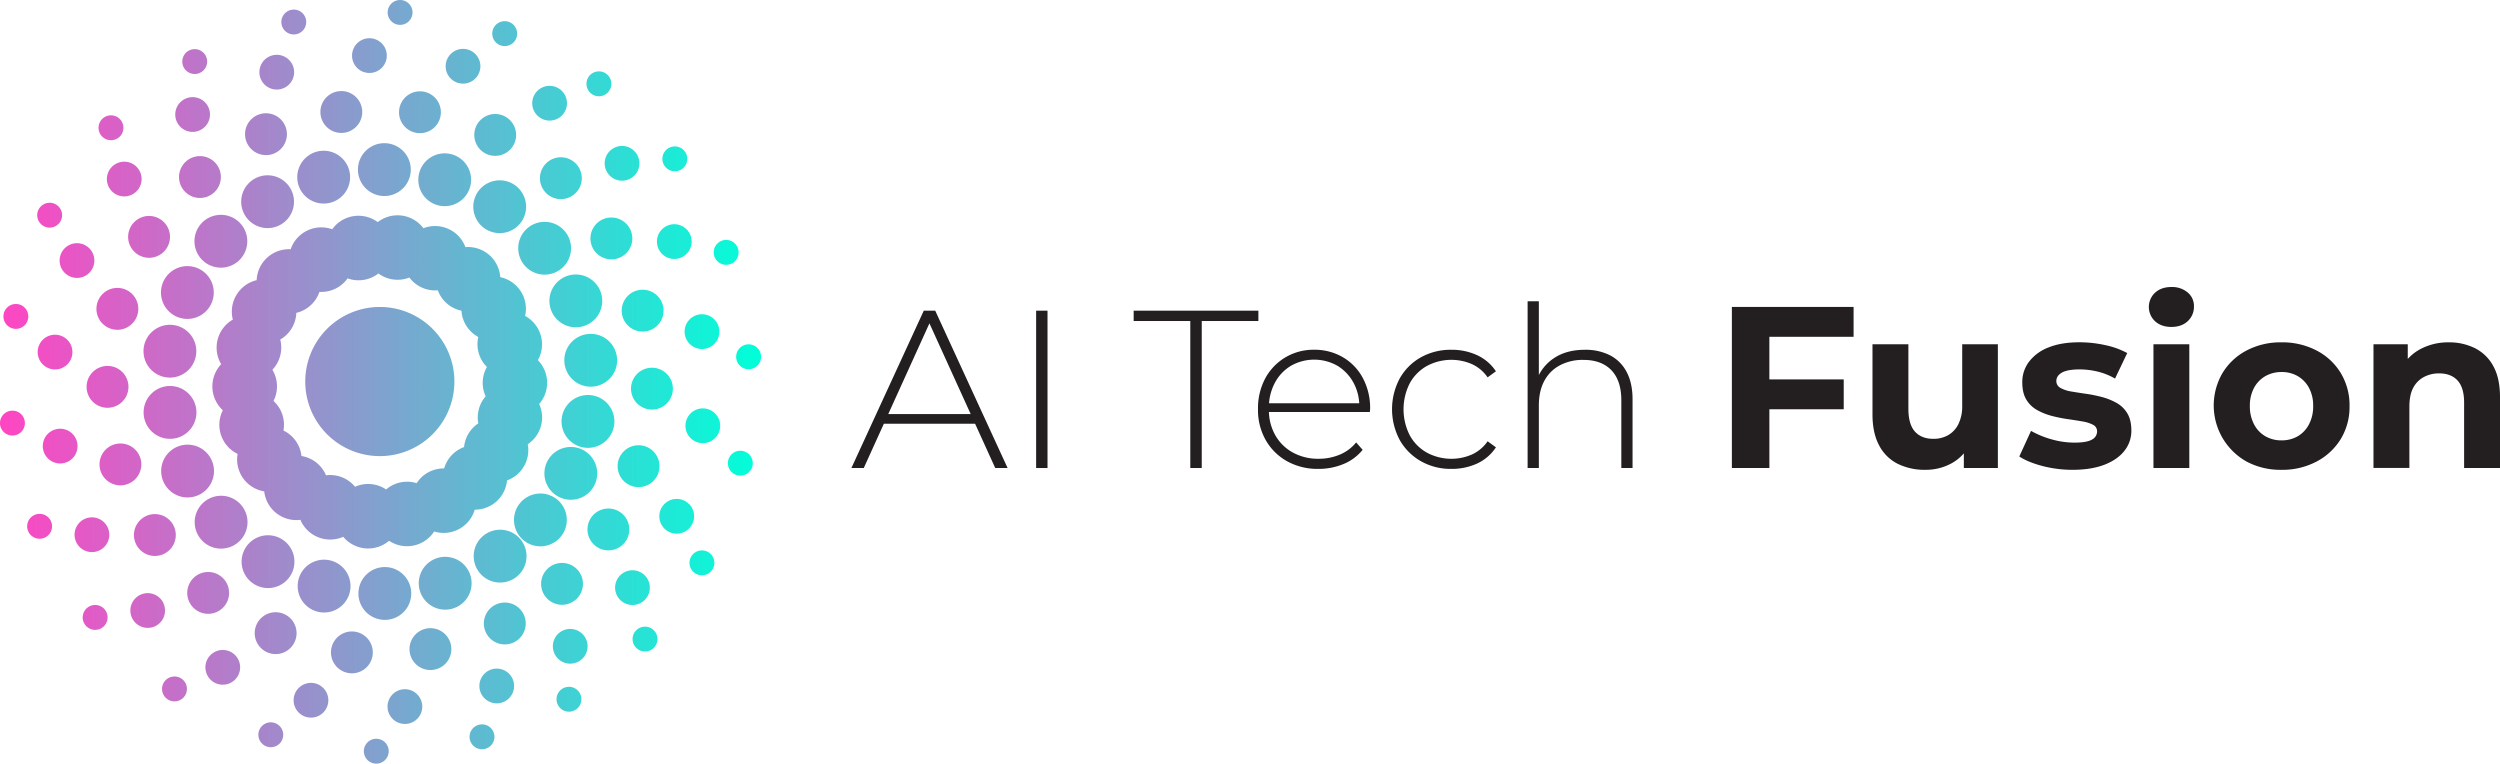 <?xml version="1.0" encoding="UTF-8"?> <svg xmlns="http://www.w3.org/2000/svg" xmlns:xlink="http://www.w3.org/1999/xlink" viewBox="0 0 1757.4 536.82"><defs><style>.cls-1{fill:url(#linear-gradient);}.cls-2{fill:#231f20;}</style><linearGradient id="linear-gradient" y1="268.41" x2="534.99" y2="268.41" gradientUnits="userSpaceOnUse"><stop offset="0" stop-color="#ff45c3"></stop><stop offset="1" stop-color="#00ffd9"></stop></linearGradient></defs><g id="Layer_2" data-name="Layer 2"><path class="cls-1" d="M267,320.63a52.42,52.42,0,1,1,52.42-52.41A52.41,52.41,0,0,1,267,320.63Zm84.57,51.74a18.57,18.57,0,1,0,18.56,18.56A18.57,18.57,0,0,0,351.53,372.37Zm3.29,51.19a14.72,14.72,0,1,0,14.71,14.71A14.72,14.72,0,0,0,354.82,423.56ZM349.18,470a12.21,12.21,0,1,0,12.22,12.21A12.21,12.21,0,0,0,349.18,470ZM338.84,509.2a8.75,8.75,0,1,0,8.74,8.75A8.75,8.75,0,0,0,338.84,509.2Zm-20.59-117a18.57,18.57,0,1,0,12.49,23.1A18.58,18.58,0,0,0,318.25,392.18Zm-11.47,50a14.71,14.71,0,1,0,9.89,18.3A14.73,14.73,0,0,0,306.78,442.19ZM288.12,485a12.21,12.21,0,1,0,8.21,15.19A12.22,12.22,0,0,0,288.12,485ZM267,519.69a8.74,8.74,0,1,0,5.88,10.88A8.74,8.74,0,0,0,267,519.69Zm6.69-139.42c-.06,0-.11-.1-.18-.15l-.08.09a22.73,22.73,0,0,1-32-2.69c0-.06-.08-.13-.13-.19l-.1.05a22.72,22.72,0,0,1-29.93-11.72c0-.08,0-.15-.07-.23l-.12,0a22.73,22.73,0,0,1-25.33-19.79c0-.08,0-.15,0-.23h-.12A22.73,22.73,0,0,1,167,319.23,2,2,0,0,0,167,319l-.11,0a22.72,22.72,0,0,1-10.35-30.43,2,2,0,0,1,.12-.19l-.09-.07a22.73,22.73,0,0,1-1.24-32.12l.18-.16-.07-.09a22.74,22.74,0,0,1,8-31.14c.07,0,.15,0,.21-.09a.49.49,0,0,0,0-.11A22.73,22.73,0,0,1,180.19,197l.23,0a.48.48,0,0,1,0-.12,22.72,22.72,0,0,1,23.73-21.67l.23,0a.53.53,0,0,0,0-.12,22.73,22.73,0,0,1,28.94-14c.08,0,.14.07.21.09a.53.53,0,0,0,.06-.1A22.72,22.72,0,0,1,265.35,156c.07,0,.11.1.18.15s.05-.06.08-.08a22.73,22.73,0,0,1,31.88,4.15c.05.06.07.13.12.19l.11,0a22.73,22.73,0,0,1,29.36,13.08c0,.07,0,.15.06.22l.11,0a22.74,22.74,0,0,1,24.41,20.92,1.85,1.85,0,0,0,0,.23l.12,0a22.73,22.73,0,0,1,17.41,27c0,.08-.06.14-.08.22l.11.05a22.73,22.73,0,0,1,9,30.87,2.14,2.14,0,0,1-.13.19s.07,0,.09.07A22.66,22.66,0,0,1,379,284a22.58,22.58,0,0,1-8,28.27,22.59,22.59,0,0,1-14.57,25.42,22.67,22.67,0,0,1-22.52,20.59l-.23,0s0,.07,0,.11a22.73,22.73,0,0,1-28.27,15.29c-.08,0-.14-.07-.22-.09l-.05.11A22.74,22.74,0,0,1,273.68,380.27Zm19.2-40.62a22.64,22.64,0,0,1,19.33-10.38,22.63,22.63,0,0,1,14-15,22.69,22.69,0,0,1,10-16.66,22.64,22.64,0,0,1,5.17-19,22.64,22.64,0,0,1,.89-20.63,22.64,22.64,0,0,1-6.06-21.09,22.64,22.64,0,0,1-11.83-18.47,22.66,22.66,0,0,1-16.61-14.33,22.63,22.63,0,0,1-20-9A22.66,22.66,0,0,1,266,192.24a22.61,22.61,0,0,1-21.66,3.44,22.63,22.63,0,0,1-19.78,9.49,22.65,22.65,0,0,1-16.25,14.75A22.62,22.62,0,0,1,197,238.69a22.65,22.65,0,0,1-5.52,21.24,22.62,22.62,0,0,1,.78,21.92,22.62,22.62,0,0,1,7,20.79,22.63,22.63,0,0,1,12.66,17.92,22.63,22.63,0,0,1,17.25,13.56,22.64,22.64,0,0,1,20.41,8.06,22.61,22.61,0,0,1,21.85,1.9A22.63,22.63,0,0,1,292.88,339.65Zm-12.18,62a18.57,18.57,0,1,0,5.36,25.7A18.58,18.58,0,0,0,280.7,401.67Zm-25.29,44.64a14.71,14.71,0,1,0,4.26,20.37A14.71,14.71,0,0,0,255.41,446.31Zm-30.12,35.74a12.21,12.21,0,1,0,3.53,16.9A12.21,12.21,0,0,0,225.29,482.05Zm-30.15,27.17a8.74,8.74,0,1,0,2.53,12.1A8.73,8.73,0,0,0,195.14,509.22Zm20.69-111.39A18.57,18.57,0,1,0,242,400,18.58,18.58,0,0,0,215.83,397.83ZM205,435.59a14.71,14.71,0,1,0-1.74,20.73A14.7,14.7,0,0,0,205,435.59Zm-56.28,24.19a12.21,12.21,0,1,0,17.21,1.45A12.21,12.21,0,0,0,148.73,459.78ZM117,477.62a8.75,8.75,0,1,0,12.32,1A8.74,8.74,0,0,0,117,477.62Zm78.84-65.77a18.57,18.57,0,1,0-24.45-9.58A18.58,18.58,0,0,0,195.8,411.85Zm-43.61,18.43a14.71,14.71,0,1,0-19.37-7.59A14.71,14.71,0,0,0,152.19,430.28Zm-37.19-6a12.21,12.21,0,1,0-6.3,16.08A12.21,12.21,0,0,0,115,424.32ZM63.39,426a8.75,8.75,0,1,0,11.51,4.52A8.74,8.74,0,0,0,63.39,426Zm94.34-40.5A18.57,18.57,0,1,0,137,369.36,18.57,18.57,0,0,0,157.73,385.53Zm-63.46-7.6a14.71,14.71,0,1,0,12.81-16.4A14.72,14.72,0,0,0,94.27,377.93ZM63.13,363.77A12.21,12.21,0,1,0,76.74,374.4,12.21,12.21,0,0,0,63.13,363.77Zm-36.35-2.48a8.75,8.75,0,1,0,9.75,7.62A8.75,8.75,0,0,0,26.78,361.29Zm123.39-27.07a18.56,18.56,0,1,0-21.41,15.21A18.56,18.56,0,0,0,150.17,334.22Zm-51-5.3a14.71,14.71,0,1,0-17,12.05A14.72,14.72,0,0,0,99.14,328.92ZM44.33,301.55a12.21,12.21,0,1,0,10,14.08A12.21,12.21,0,0,0,44.33,301.55ZM10.2,288.79a8.75,8.75,0,1,0,7.17,10.08A8.75,8.75,0,0,0,10.2,288.79Zm92.66-7.08a18.57,18.57,0,1,0,24.86-8.46A18.57,18.57,0,0,0,102.86,281.71ZM62.39,265.45a14.71,14.71,0,1,0,19.7-6.7A14.71,14.71,0,0,0,62.39,265.45ZM27.74,242.12a12.21,12.21,0,1,0,16.35-5.57A12.2,12.2,0,0,0,27.74,242.12ZM15,214.58a8.74,8.74,0,1,0,4,11.71A8.75,8.75,0,0,0,15,214.58Zm90.82,19.68a18.56,18.56,0,1,0,26.24-1A18.56,18.56,0,0,0,105.85,234.26ZM93.3,227.12a14.72,14.72,0,1,0-20.79.79A14.71,14.71,0,0,0,93.3,227.12Zm-47.47-35a12.21,12.21,0,1,0-.66-17.25A12.19,12.19,0,0,0,45.83,192.11Zm-4.5-34.92a8.74,8.74,0,1,0-12.36.48A8.73,8.73,0,0,0,41.33,157.19Zm74.41,57.88a18.56,18.56,0,1,0,6.53-25.43A18.57,18.57,0,0,0,115.74,215.07ZM92.13,174a14.71,14.71,0,1,0,5.17-20.15A14.7,14.7,0,0,0,92.13,174Zm-11-58.65a12.21,12.21,0,1,0,16.72,4.3A12.2,12.2,0,0,0,81.09,115.38Zm1.36-18a8.75,8.75,0,1,0-12-3.08A8.74,8.74,0,0,0,82.45,97.36Zm68.3,54.22a18.57,18.57,0,1,0,22.5,13.53A18.56,18.56,0,0,0,150.75,151.58ZM137,110.18a14.71,14.71,0,1,0,17.83,10.71A14.7,14.7,0,0,0,137,110.18Zm1.36-17.84a12.21,12.21,0,1,0-14.8-8.89A12.21,12.21,0,0,0,138.4,92.34ZM139,51.76a8.74,8.74,0,1,0-10.6-6.37A8.74,8.74,0,0,0,139,51.76Zm48.27,108.57a18.56,18.56,0,1,0-17.7-19.39A18.57,18.57,0,0,0,187.23,160.33Zm-1-51.29a14.72,14.72,0,1,0-14-15.37A14.7,14.7,0,0,0,186.27,109ZM194,62.94a12.21,12.21,0,1,0-11.64-12.75A12.2,12.2,0,0,0,194,62.94Zm12.12-38.73a8.74,8.74,0,1,0-8.33-9.13A8.74,8.74,0,0,0,206.13,24.21Zm15.24,117.84A18.57,18.57,0,1,0,210,118.41,18.56,18.56,0,0,0,221.37,142.05Zm13.74-49.43a14.71,14.71,0,1,0-9.05-18.74A14.71,14.71,0,0,0,235.11,92.62Zm20.59-42a12.21,12.21,0,1,0-7.52-15.55A12.22,12.22,0,0,0,255.7,50.66ZM278.38,17A8.74,8.74,0,1,0,273,5.87,8.75,8.75,0,0,0,278.38,17ZM259.32,134.28a18.57,18.57,0,1,0-4.19-25.92A18.57,18.57,0,0,0,259.32,134.28Zm27.29-43.44a14.71,14.71,0,1,0-3.33-20.54A14.72,14.72,0,0,0,286.61,90.84Zm48.76-37.09a12.21,12.21,0,1,0-17,2.75A12.22,12.22,0,0,0,335.37,53.75Zm26.52-25a8.75,8.75,0,1,0-12.21,2A8.75,8.75,0,0,0,361.89,28.76Zm-64,108.92a18.56,18.56,0,1,0,3.38-26A18.57,18.57,0,0,0,297.91,137.68Zm38.56-33.84a14.71,14.71,0,1,0,2.68-20.63A14.7,14.7,0,0,0,336.47,103.84ZM393.8,82.23A12.21,12.21,0,1,0,376.67,80,12.21,12.21,0,0,0,393.8,82.23Zm32.54-16.37a8.75,8.75,0,1,0-12.26-1.59A8.74,8.74,0,0,0,426.34,65.86ZM344.6,128a18.56,18.56,0,1,0,24,10.68A18.56,18.56,0,0,0,344.6,128ZM389,111.54A14.71,14.71,0,1,0,408,120,14.71,14.71,0,0,0,389,111.54Zm36.87,7.65a12.21,12.21,0,1,0,7-15.77A12.22,12.22,0,0,0,425.87,119.19Zm51.64.64a8.74,8.74,0,1,0-11.29-5A8.75,8.75,0,0,0,477.51,119.83ZM381.43,156a18.56,18.56,0,1,0,19.93,17.09A18.55,18.55,0,0,0,381.43,156Zm63,10.48a14.71,14.71,0,1,0-13.54,15.8A14.71,14.71,0,0,0,444.47,166.48ZM474.94,182a12.21,12.21,0,1,0-13.11-11.24A12.21,12.21,0,0,0,474.94,182Zm44.24-5.26a8.75,8.75,0,1,0-8,9.39A8.75,8.75,0,0,0,519.18,176.78ZM386.64,207.6a18.56,18.56,0,1,0,22.08-14.22A18.57,18.57,0,0,0,386.64,207.6Zm50.74,7.61A14.71,14.71,0,1,0,454.87,204,14.71,14.71,0,0,0,437.38,215.21Zm44.15,15.33a12.22,12.22,0,1,0,14.52-9.36A12.21,12.21,0,0,0,481.53,230.54Zm46.57,11.71a8.75,8.75,0,1,0,6.69,10.4A8.75,8.75,0,0,0,528.1,242.25ZM424.19,237a18.56,18.56,0,1,0,7.32,25.21A18.57,18.57,0,0,0,424.19,237Zm47,43.29a14.71,14.71,0,1,0-20,5.8A14.7,14.7,0,0,0,471.2,280.29Zm28.74,8.3a12.21,12.21,0,1,0,4.82,16.59A12.21,12.21,0,0,0,499.94,288.59Zm24.69,29.35a8.74,8.74,0,1,0,3.45,11.88A8.75,8.75,0,0,0,524.63,317.94Zm-98.07-34.72a18.57,18.57,0,1,0-.19,26.25A18.57,18.57,0,0,0,426.56,283.22Zm12,34a14.72,14.72,0,1,0,20.81.15A14.73,14.73,0,0,0,438.58,317.18Zm45.83,37.13a12.21,12.21,0,1,0-.12,17.27A12.21,12.21,0,0,0,484.41,354.31Zm2.91,35.08a8.74,8.74,0,1,0,12.36.09A8.75,8.75,0,0,0,487.32,389.39ZM410.5,348.85A18.56,18.56,0,1,0,385.16,342,18.57,18.57,0,0,0,410.5,348.85Zm29.93,16A14.71,14.71,0,1,0,435,384.94,14.71,14.71,0,0,0,440.43,364.86Zm10.27,58.8A12.21,12.21,0,1,0,434,419.14,12.22,12.22,0,0,0,450.7,423.66Zm-1.61,18A8.74,8.74,0,1,0,461,444.89,8.75,8.75,0,0,0,449.09,441.66Zm-64.48-58.22a18.56,18.56,0,1,0-22.68-13.22A18.56,18.56,0,0,0,384.61,383.44Zm14.25,41.22a14.71,14.71,0,1,0-18-10.48A14.71,14.71,0,0,0,398.86,424.66Zm-1.13,17.86a12.21,12.21,0,1,0,14.92,8.7A12.21,12.21,0,0,0,397.73,442.52Zm0,40.58a8.74,8.74,0,1,0,10.68,6.23A8.74,8.74,0,0,0,397.71,483.1Z"></path><path class="cls-2" d="M598.5,329l50.87-110.59h8.06L708.3,329h-8.69l-48-105.53h3.48L607.19,329Zm18.64-31.13,2.69-6.79H686l2.69,6.79Z"></path><path class="cls-2" d="M728.36,329V218.39h8V329Z"></path><path class="cls-2" d="M836.73,329V225.66H796.92v-7.27h87.67v7.27H844.78V329Z"></path><path class="cls-2" d="M926.77,329.61a44.25,44.25,0,0,1-22-5.37,39.12,39.12,0,0,1-15-14.85,42.59,42.59,0,0,1-5.45-21.65A44.64,44.64,0,0,1,889.41,266a38.19,38.19,0,0,1,14.14-14.77,38.7,38.7,0,0,1,20.22-5.37,39.23,39.23,0,0,1,20.14,5.21A37.24,37.24,0,0,1,958,265.7a44.65,44.65,0,0,1,5.14,21.73,7.59,7.59,0,0,1-.08,1,7.51,7.51,0,0,0-.08,1.19H890.12v-6.16h68.56l-3.16,3a34.25,34.25,0,0,0-4-17.3,31.51,31.51,0,0,0-11.3-12,33.12,33.12,0,0,0-32.78,0,30.61,30.61,0,0,0-11.29,12A36.37,36.37,0,0,0,892,286.64v1.42a35.29,35.29,0,0,0,4.5,17.93,31.58,31.58,0,0,0,12.4,12.16,36.73,36.73,0,0,0,18,4.35,38.15,38.15,0,0,0,14.77-2.85A29,29,0,0,0,953.31,311l4.58,5.21a33.83,33.83,0,0,1-13.5,10A45.21,45.21,0,0,1,926.77,329.61Z"></path><path class="cls-2" d="M1020.29,329.61a42.35,42.35,0,0,1-21.4-5.37A39.43,39.43,0,0,1,984,309.39a46,46,0,0,1,0-43.45,38.8,38.8,0,0,1,14.85-14.77,42.82,42.82,0,0,1,21.4-5.29,42.25,42.25,0,0,1,18.09,3.79A31.74,31.74,0,0,1,1051.57,261l-5.84,4.27a26.93,26.93,0,0,0-11.06-9.32,36.34,36.34,0,0,0-31.68,1.34,30.94,30.94,0,0,0-12,12.17A40.44,40.44,0,0,0,991,306a30.91,30.91,0,0,0,12,12.16,36.3,36.3,0,0,0,31.68,1.35,26.93,26.93,0,0,0,11.06-9.32l5.84,4.26a31.69,31.69,0,0,1-13.19,11.38A42.39,42.39,0,0,1,1020.29,329.61Z"></path><path class="cls-2" d="M1114.13,245.88a38,38,0,0,1,17.62,3.87,27.26,27.26,0,0,1,11.69,11.69q4.18,7.81,4.18,19.35V329h-7.89V281.42q0-13.89-7-21.17T1113,253a34,34,0,0,0-16.75,3.95A26.34,26.34,0,0,0,1085.46,268q-3.72,7.11-3.71,17.06V329h-7.9V211.76h7.9v57.66l-1.42-2.53a31.23,31.23,0,0,1,12.48-15.4Q1101.49,245.88,1114.13,245.88Z"></path><path class="cls-2" d="M1243.81,329h-26.37V215.74H1303v21h-59.21Zm-2.1-62.28h54.35v21h-54.35Z"></path><path class="cls-2" d="M1353.49,330.27a42.8,42.8,0,0,1-19.42-4.21,29.77,29.77,0,0,1-13.1-12.94q-4.7-8.73-4.69-22V242h25.24v45.29q0,11,4.61,16.1t13,5.09a20.44,20.44,0,0,0,10.35-2.59,18.28,18.28,0,0,0,7.2-7.76,28.07,28.07,0,0,0,2.67-12.94V242h25.07v87H1380.5V304.87l4.37,7.12a30.89,30.89,0,0,1-12.94,13.67A37.8,37.8,0,0,1,1353.49,330.27Z"></path><path class="cls-2" d="M1457.17,330.27a83.94,83.94,0,0,1-21.35-2.67q-10.18-2.67-16.34-6.71l8.25-18a63.87,63.87,0,0,0,14.32,5.91,58.23,58.23,0,0,0,16.1,2.34q8.73,0,12.37-2.1a6.45,6.45,0,0,0,3.64-5.83,5,5,0,0,0-2.83-4.6,24.61,24.61,0,0,0-7.44-2.35q-4.62-.81-10.27-1.62a101.35,101.35,0,0,1-11.25-2.26,43.63,43.63,0,0,1-10.35-4.13,20.26,20.26,0,0,1-7.6-7.36q-2.84-4.68-2.83-12.13a23.53,23.53,0,0,1,4.85-14.64,31.43,31.43,0,0,1,13.75-9.95q8.89-3.56,21.51-3.56a83.91,83.91,0,0,1,18.2,2,56.35,56.35,0,0,1,15.45,5.58l-8.57,17.95a45,45,0,0,0-12.54-5,55,55,0,0,0-12.21-1.46q-8.74,0-12.62,2.27t-3.88,5.82a5.39,5.39,0,0,0,2.91,4.93,22.65,22.65,0,0,0,7.6,2.51q4.7.81,10.36,1.62a98,98,0,0,1,11.16,2.26,44.06,44.06,0,0,1,10.27,4.13,20.33,20.33,0,0,1,7.6,7.36q2.83,4.69,2.83,12.13a22.44,22.44,0,0,1-4.85,14.15q-4.86,6.24-14,9.79T1457.17,330.27Z"></path><path class="cls-2" d="M1526.41,229.82q-7.12,0-11.49-4a13.7,13.7,0,0,1,0-20.06q4.36-4,11.49-4a17,17,0,0,1,11.4,3.8,12.29,12.29,0,0,1,4.45,9.79,13.75,13.75,0,0,1-4.37,10.43Q1533.53,229.82,1526.41,229.82ZM1513.79,329V242H1539v87Z"></path><path class="cls-2" d="M1603.73,330.27a50.67,50.67,0,0,1-24.51-5.82,45.24,45.24,0,0,1-16.9-62.2,43.1,43.1,0,0,1,16.9-15.85,51.21,51.21,0,0,1,24.51-5.75,52.07,52.07,0,0,1,24.75,5.75,43,43,0,0,1,17,15.85,43.77,43.77,0,0,1,6.15,23.21,43.32,43.32,0,0,1-6.15,23.13,43.87,43.87,0,0,1-17,15.86A51.52,51.52,0,0,1,1603.73,330.27Zm0-20.71a22.47,22.47,0,0,0,11.4-2.83,20.73,20.73,0,0,0,7.93-8.33,26.71,26.71,0,0,0,3-12.94,26.14,26.14,0,0,0-3-12.94,21.07,21.07,0,0,0-7.93-8.17,22.24,22.24,0,0,0-11.24-2.83,22.67,22.67,0,0,0-11.32,2.83,20.78,20.78,0,0,0-8,8.17,26,26,0,0,0-3,12.94,26.6,26.6,0,0,0,3,12.94,20.45,20.45,0,0,0,8,8.33A22.26,22.26,0,0,0,1603.73,309.56Z"></path><path class="cls-2" d="M1721.33,240.65a40.53,40.53,0,0,1,18.52,4.13,29.92,29.92,0,0,1,12.86,12.62q4.69,8.49,4.69,21.75V329h-25.23V283q0-10.5-4.61-15.52t-13-5a22.22,22.22,0,0,0-10.75,2.59,18.13,18.13,0,0,0-7.44,7.6q-2.67,5-2.67,13.27v43h-25.24V242h24.1v24.1l-4.52-7.28a32.24,32.24,0,0,1,13.42-13.43A41.51,41.51,0,0,1,1721.33,240.65Z"></path></g></svg> 